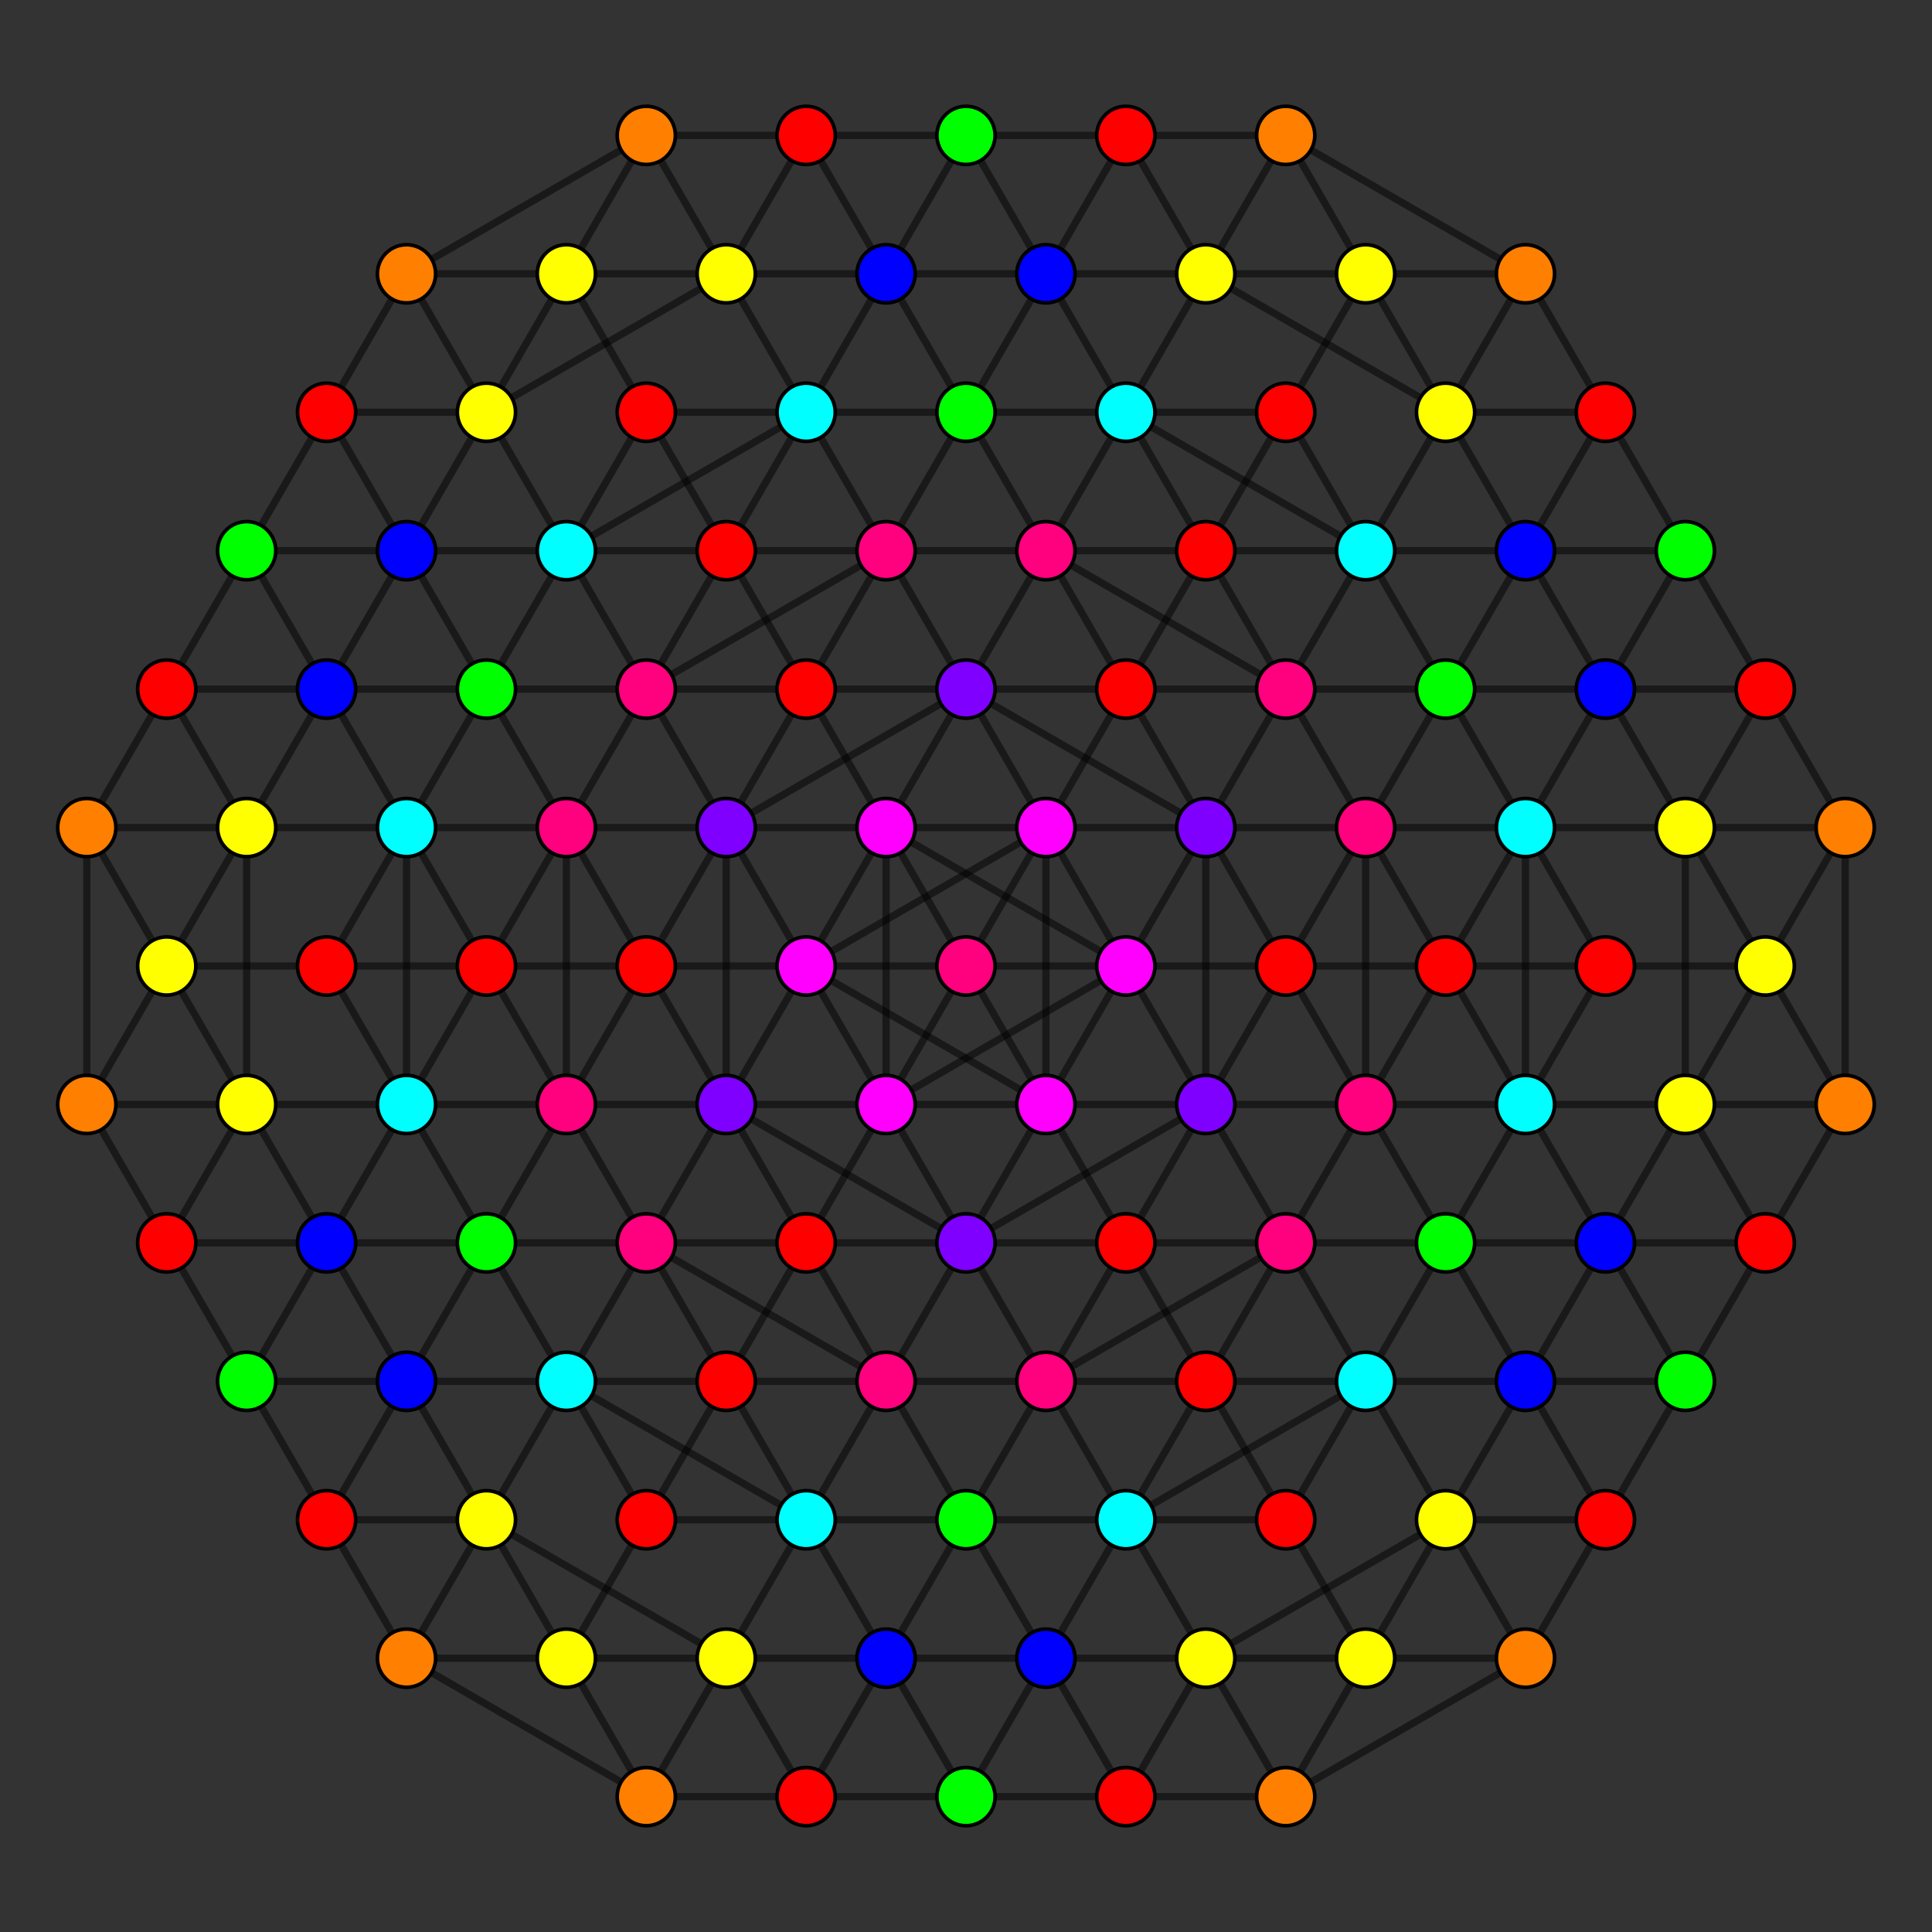 <?xml version="1.0" encoding="UTF-8" standalone="no"?>
<svg
xmlns="http://www.w3.org/2000/svg"
version="1.0"
width="1600" height="1600"
id="8-cube_t346_B3.svg">
<rect width="100%" height="100%" fill="#333333" stroke="none"/>
<g style="stroke:#000000;stroke-width:6.0;stroke-opacity:0.50;">
<line x1="1528.114" y1="685.352" x2="1528.114" y2="685.352"/>
<line x1="1528.114" y1="685.352" x2="1461.922" y2="570.703"/>
<line x1="1528.114" y1="685.352" x2="1461.922" y2="800.000"/>
<line x1="1528.114" y1="685.352" x2="1395.730" y2="685.352"/>
<line x1="1528.114" y1="685.352" x2="1528.114" y2="914.648"/>
<line x1="1130.961" y1="1373.241" x2="1130.961" y2="1373.241"/>
<line x1="1130.961" y1="1373.241" x2="1064.769" y2="1258.593"/>
<line x1="1130.961" y1="1373.241" x2="1064.769" y2="1487.890"/>
<line x1="1130.961" y1="1373.241" x2="998.577" y2="1373.241"/>
<line x1="1130.961" y1="1373.241" x2="1263.345" y2="1373.241"/>
<line x1="1130.961" y1="1373.241" x2="1197.153" y2="1258.593"/>
<line x1="733.808" y1="685.352" x2="733.808" y2="685.352"/>
<line x1="733.808" y1="685.352" x2="667.616" y2="570.703"/>
<line x1="733.808" y1="685.352" x2="932.384" y2="800.000"/>
<line x1="733.808" y1="685.352" x2="866.192" y2="685.352"/>
<line x1="733.808" y1="685.352" x2="733.808" y2="914.648"/>
<line x1="733.808" y1="685.352" x2="667.616" y2="800.000"/>
<line x1="336.655" y1="1373.241" x2="336.655" y2="1373.241"/>
<line x1="336.655" y1="1373.241" x2="270.462" y2="1258.593"/>
<line x1="336.655" y1="1373.241" x2="535.231" y2="1487.890"/>
<line x1="336.655" y1="1373.241" x2="469.039" y2="1373.241"/>
<line x1="336.655" y1="1373.241" x2="402.847" y2="1258.593"/>
<line x1="1263.345" y1="226.759" x2="1263.345" y2="226.759"/>
<line x1="1263.345" y1="226.759" x2="1329.538" y2="341.407"/>
<line x1="1263.345" y1="226.759" x2="1064.769" y2="112.110"/>
<line x1="1263.345" y1="226.759" x2="1130.961" y2="226.759"/>
<line x1="1263.345" y1="226.759" x2="1197.153" y2="341.407"/>
<line x1="866.192" y1="914.648" x2="866.192" y2="914.648"/>
<line x1="866.192" y1="914.648" x2="932.384" y2="1029.297"/>
<line x1="866.192" y1="914.648" x2="667.616" y2="800.000"/>
<line x1="866.192" y1="914.648" x2="733.808" y2="914.648"/>
<line x1="866.192" y1="914.648" x2="866.192" y2="685.352"/>
<line x1="866.192" y1="914.648" x2="932.384" y2="800.000"/>
<line x1="469.039" y1="226.759" x2="469.039" y2="226.759"/>
<line x1="469.039" y1="226.759" x2="535.231" y2="341.407"/>
<line x1="469.039" y1="226.759" x2="535.231" y2="112.110"/>
<line x1="469.039" y1="226.759" x2="601.423" y2="226.759"/>
<line x1="469.039" y1="226.759" x2="336.655" y2="226.759"/>
<line x1="469.039" y1="226.759" x2="402.847" y2="341.407"/>
<line x1="71.886" y1="914.648" x2="71.886" y2="914.648"/>
<line x1="71.886" y1="914.648" x2="138.078" y2="1029.297"/>
<line x1="71.886" y1="914.648" x2="138.078" y2="800.000"/>
<line x1="71.886" y1="914.648" x2="204.270" y2="914.648"/>
<line x1="71.886" y1="914.648" x2="71.886" y2="685.352"/>
<line x1="1461.922" y1="570.703" x2="1395.730" y2="456.055"/>
<line x1="1461.922" y1="570.703" x2="1329.538" y2="570.703"/>
<line x1="1461.922" y1="570.703" x2="1395.730" y2="685.352"/>
<line x1="1064.769" y1="1258.593" x2="998.577" y2="1143.945"/>
<line x1="1064.769" y1="1258.593" x2="932.384" y2="1258.593"/>
<line x1="1064.769" y1="1258.593" x2="1130.961" y2="1143.945"/>
<line x1="667.616" y1="570.703" x2="601.423" y2="456.055"/>
<line x1="667.616" y1="570.703" x2="800.000" y2="570.703"/>
<line x1="667.616" y1="570.703" x2="601.423" y2="685.352"/>
<line x1="270.462" y1="1258.593" x2="204.270" y2="1143.945"/>
<line x1="270.462" y1="1258.593" x2="402.847" y2="1258.593"/>
<line x1="270.462" y1="1258.593" x2="336.655" y2="1143.945"/>
<line x1="1329.538" y1="341.407" x2="1395.730" y2="456.055"/>
<line x1="1329.538" y1="341.407" x2="1197.153" y2="341.407"/>
<line x1="1329.538" y1="341.407" x2="1263.345" y2="456.055"/>
<line x1="932.384" y1="1029.297" x2="998.577" y2="1143.945"/>
<line x1="932.384" y1="1029.297" x2="800.000" y2="1029.297"/>
<line x1="932.384" y1="1029.297" x2="998.577" y2="914.648"/>
<line x1="535.231" y1="341.407" x2="601.423" y2="456.055"/>
<line x1="535.231" y1="341.407" x2="667.616" y2="341.407"/>
<line x1="535.231" y1="341.407" x2="469.039" y2="456.055"/>
<line x1="138.078" y1="1029.297" x2="204.270" y2="1143.945"/>
<line x1="138.078" y1="1029.297" x2="270.462" y2="1029.297"/>
<line x1="138.078" y1="1029.297" x2="204.270" y2="914.648"/>
<line x1="1395.730" y1="456.055" x2="1395.730" y2="456.055"/>
<line x1="1395.730" y1="456.055" x2="1263.345" y2="456.055"/>
<line x1="1395.730" y1="456.055" x2="1329.538" y2="570.703"/>
<line x1="998.577" y1="1143.945" x2="998.577" y2="1143.945"/>
<line x1="998.577" y1="1143.945" x2="866.192" y2="1143.945"/>
<line x1="998.577" y1="1143.945" x2="1064.769" y2="1029.297"/>
<line x1="601.423" y1="456.055" x2="601.423" y2="456.055"/>
<line x1="601.423" y1="456.055" x2="733.808" y2="456.055"/>
<line x1="601.423" y1="456.055" x2="535.231" y2="570.703"/>
<line x1="204.270" y1="1143.945" x2="204.270" y2="1143.945"/>
<line x1="204.270" y1="1143.945" x2="336.655" y2="1143.945"/>
<line x1="204.270" y1="1143.945" x2="270.462" y2="1029.297"/>
<line x1="1461.922" y1="800.000" x2="1461.922" y2="800.000"/>
<line x1="1461.922" y1="800.000" x2="1395.730" y2="685.352"/>
<line x1="1461.922" y1="800.000" x2="1329.538" y2="800.000"/>
<line x1="1461.922" y1="800.000" x2="1528.114" y2="914.648"/>
<line x1="1461.922" y1="800.000" x2="1395.730" y2="914.648"/>
<line x1="1064.769" y1="1487.890" x2="1064.769" y2="1487.890"/>
<line x1="1064.769" y1="1487.890" x2="998.577" y2="1373.241"/>
<line x1="1064.769" y1="1487.890" x2="932.384" y2="1487.890"/>
<line x1="1064.769" y1="1487.890" x2="1263.345" y2="1373.241"/>
<line x1="932.384" y1="800.000" x2="932.384" y2="800.000"/>
<line x1="932.384" y1="800.000" x2="866.192" y2="685.352"/>
<line x1="932.384" y1="800.000" x2="1064.769" y2="800.000"/>
<line x1="932.384" y1="800.000" x2="733.808" y2="914.648"/>
<line x1="535.231" y1="1487.890" x2="535.231" y2="1487.890"/>
<line x1="535.231" y1="1487.890" x2="469.039" y2="1373.241"/>
<line x1="535.231" y1="1487.890" x2="667.616" y2="1487.890"/>
<line x1="535.231" y1="1487.890" x2="601.423" y2="1373.241"/>
<line x1="1064.769" y1="112.110" x2="1064.769" y2="112.110"/>
<line x1="1064.769" y1="112.110" x2="1130.961" y2="226.759"/>
<line x1="1064.769" y1="112.110" x2="932.384" y2="112.110"/>
<line x1="1064.769" y1="112.110" x2="998.577" y2="226.759"/>
<line x1="667.616" y1="800.000" x2="667.616" y2="800.000"/>
<line x1="667.616" y1="800.000" x2="733.808" y2="914.648"/>
<line x1="667.616" y1="800.000" x2="535.231" y2="800.000"/>
<line x1="667.616" y1="800.000" x2="866.192" y2="685.352"/>
<line x1="535.231" y1="112.110" x2="535.231" y2="112.110"/>
<line x1="535.231" y1="112.110" x2="601.423" y2="226.759"/>
<line x1="535.231" y1="112.110" x2="667.616" y2="112.110"/>
<line x1="535.231" y1="112.110" x2="336.655" y2="226.759"/>
<line x1="138.078" y1="800.000" x2="138.078" y2="800.000"/>
<line x1="138.078" y1="800.000" x2="204.270" y2="914.648"/>
<line x1="138.078" y1="800.000" x2="270.462" y2="800.000"/>
<line x1="138.078" y1="800.000" x2="71.886" y2="685.352"/>
<line x1="138.078" y1="800.000" x2="204.270" y2="685.352"/>
<line x1="1395.730" y1="685.352" x2="1395.730" y2="685.352"/>
<line x1="1395.730" y1="685.352" x2="1329.538" y2="570.703"/>
<line x1="1395.730" y1="685.352" x2="1263.345" y2="685.352"/>
<line x1="1395.730" y1="685.352" x2="1395.730" y2="914.648"/>
<line x1="998.577" y1="1373.241" x2="998.577" y2="1373.241"/>
<line x1="998.577" y1="1373.241" x2="932.384" y2="1258.593"/>
<line x1="998.577" y1="1373.241" x2="866.192" y2="1373.241"/>
<line x1="998.577" y1="1373.241" x2="1197.153" y2="1258.593"/>
<line x1="866.192" y1="685.352" x2="866.192" y2="685.352"/>
<line x1="866.192" y1="685.352" x2="800.000" y2="570.703"/>
<line x1="866.192" y1="685.352" x2="998.577" y2="685.352"/>
<line x1="469.039" y1="1373.241" x2="469.039" y2="1373.241"/>
<line x1="469.039" y1="1373.241" x2="402.847" y2="1258.593"/>
<line x1="469.039" y1="1373.241" x2="601.423" y2="1373.241"/>
<line x1="1130.961" y1="226.759" x2="1130.961" y2="226.759"/>
<line x1="1130.961" y1="226.759" x2="1197.153" y2="341.407"/>
<line x1="1130.961" y1="226.759" x2="998.577" y2="226.759"/>
<line x1="733.808" y1="914.648" x2="733.808" y2="914.648"/>
<line x1="733.808" y1="914.648" x2="800.000" y2="1029.297"/>
<line x1="733.808" y1="914.648" x2="601.423" y2="914.648"/>
<line x1="601.423" y1="226.759" x2="601.423" y2="226.759"/>
<line x1="601.423" y1="226.759" x2="667.616" y2="341.407"/>
<line x1="601.423" y1="226.759" x2="733.808" y2="226.759"/>
<line x1="601.423" y1="226.759" x2="402.847" y2="341.407"/>
<line x1="204.270" y1="914.648" x2="204.270" y2="914.648"/>
<line x1="204.270" y1="914.648" x2="270.462" y2="1029.297"/>
<line x1="204.270" y1="914.648" x2="336.655" y2="914.648"/>
<line x1="204.270" y1="914.648" x2="204.270" y2="685.352"/>
<line x1="1329.538" y1="570.703" x2="1329.538" y2="570.703"/>
<line x1="1329.538" y1="570.703" x2="1263.345" y2="456.055"/>
<line x1="1329.538" y1="570.703" x2="1263.345" y2="685.352"/>
<line x1="932.384" y1="1258.593" x2="932.384" y2="1258.593"/>
<line x1="932.384" y1="1258.593" x2="866.192" y2="1143.945"/>
<line x1="932.384" y1="1258.593" x2="866.192" y2="1373.241"/>
<line x1="932.384" y1="1258.593" x2="1130.961" y2="1143.945"/>
<line x1="932.384" y1="1258.593" x2="998.577" y2="1143.945"/>
<line x1="800.000" y1="570.703" x2="800.000" y2="570.703"/>
<line x1="800.000" y1="570.703" x2="733.808" y2="456.055"/>
<line x1="800.000" y1="570.703" x2="998.577" y2="685.352"/>
<line x1="800.000" y1="570.703" x2="601.423" y2="685.352"/>
<line x1="800.000" y1="570.703" x2="733.808" y2="685.352"/>
<line x1="402.847" y1="1258.593" x2="402.847" y2="1258.593"/>
<line x1="402.847" y1="1258.593" x2="336.655" y2="1143.945"/>
<line x1="402.847" y1="1258.593" x2="601.423" y2="1373.241"/>
<line x1="402.847" y1="1258.593" x2="469.039" y2="1143.945"/>
<line x1="1197.153" y1="341.407" x2="1197.153" y2="341.407"/>
<line x1="1197.153" y1="341.407" x2="1263.345" y2="456.055"/>
<line x1="1197.153" y1="341.407" x2="998.577" y2="226.759"/>
<line x1="1197.153" y1="341.407" x2="1130.961" y2="456.055"/>
<line x1="800.000" y1="1029.297" x2="800.000" y2="1029.297"/>
<line x1="800.000" y1="1029.297" x2="866.192" y2="1143.945"/>
<line x1="800.000" y1="1029.297" x2="601.423" y2="914.648"/>
<line x1="800.000" y1="1029.297" x2="998.577" y2="914.648"/>
<line x1="800.000" y1="1029.297" x2="866.192" y2="914.648"/>
<line x1="667.616" y1="341.407" x2="667.616" y2="341.407"/>
<line x1="667.616" y1="341.407" x2="733.808" y2="456.055"/>
<line x1="667.616" y1="341.407" x2="733.808" y2="226.759"/>
<line x1="667.616" y1="341.407" x2="469.039" y2="456.055"/>
<line x1="667.616" y1="341.407" x2="601.423" y2="456.055"/>
<line x1="270.462" y1="1029.297" x2="270.462" y2="1029.297"/>
<line x1="270.462" y1="1029.297" x2="336.655" y2="1143.945"/>
<line x1="270.462" y1="1029.297" x2="336.655" y2="914.648"/>
<line x1="1263.345" y1="456.055" x2="1263.345" y2="456.055"/>
<line x1="1263.345" y1="456.055" x2="1130.961" y2="456.055"/>
<line x1="1263.345" y1="456.055" x2="1197.153" y2="570.703"/>
<line x1="866.192" y1="1143.945" x2="866.192" y2="1143.945"/>
<line x1="866.192" y1="1143.945" x2="733.808" y2="1143.945"/>
<line x1="866.192" y1="1143.945" x2="1064.769" y2="1029.297"/>
<line x1="866.192" y1="1143.945" x2="932.384" y2="1029.297"/>
<line x1="733.808" y1="456.055" x2="733.808" y2="456.055"/>
<line x1="733.808" y1="456.055" x2="866.192" y2="456.055"/>
<line x1="733.808" y1="456.055" x2="535.231" y2="570.703"/>
<line x1="733.808" y1="456.055" x2="667.616" y2="570.703"/>
<line x1="336.655" y1="1143.945" x2="336.655" y2="1143.945"/>
<line x1="336.655" y1="1143.945" x2="469.039" y2="1143.945"/>
<line x1="336.655" y1="1143.945" x2="402.847" y2="1029.297"/>
<line x1="1329.538" y1="800.000" x2="1263.345" y2="685.352"/>
<line x1="1329.538" y1="800.000" x2="1197.153" y2="800.000"/>
<line x1="1329.538" y1="800.000" x2="1263.345" y2="914.648"/>
<line x1="932.384" y1="1487.890" x2="866.192" y2="1373.241"/>
<line x1="932.384" y1="1487.890" x2="800.000" y2="1487.890"/>
<line x1="932.384" y1="1487.890" x2="998.577" y2="1373.241"/>
<line x1="1064.769" y1="800.000" x2="998.577" y2="685.352"/>
<line x1="1064.769" y1="800.000" x2="1197.153" y2="800.000"/>
<line x1="1064.769" y1="800.000" x2="998.577" y2="914.648"/>
<line x1="667.616" y1="1487.890" x2="601.423" y2="1373.241"/>
<line x1="667.616" y1="1487.890" x2="800.000" y2="1487.890"/>
<line x1="667.616" y1="1487.890" x2="733.808" y2="1373.241"/>
<line x1="932.384" y1="112.110" x2="998.577" y2="226.759"/>
<line x1="932.384" y1="112.110" x2="800.000" y2="112.110"/>
<line x1="932.384" y1="112.110" x2="866.192" y2="226.759"/>
<line x1="535.231" y1="800.000" x2="601.423" y2="914.648"/>
<line x1="535.231" y1="800.000" x2="402.847" y2="800.000"/>
<line x1="535.231" y1="800.000" x2="601.423" y2="685.352"/>
<line x1="667.616" y1="112.110" x2="733.808" y2="226.759"/>
<line x1="667.616" y1="112.110" x2="800.000" y2="112.110"/>
<line x1="667.616" y1="112.110" x2="601.423" y2="226.759"/>
<line x1="270.462" y1="800.000" x2="336.655" y2="914.648"/>
<line x1="270.462" y1="800.000" x2="402.847" y2="800.000"/>
<line x1="270.462" y1="800.000" x2="336.655" y2="685.352"/>
<line x1="1263.345" y1="685.352" x2="1263.345" y2="685.352"/>
<line x1="1263.345" y1="685.352" x2="1130.961" y2="685.352"/>
<line x1="1263.345" y1="685.352" x2="1263.345" y2="914.648"/>
<line x1="1263.345" y1="685.352" x2="1197.153" y2="800.000"/>
<line x1="866.192" y1="1373.241" x2="866.192" y2="1373.241"/>
<line x1="866.192" y1="1373.241" x2="733.808" y2="1373.241"/>
<line x1="998.577" y1="685.352" x2="998.577" y2="685.352"/>
<line x1="998.577" y1="685.352" x2="1130.961" y2="685.352"/>
<line x1="998.577" y1="685.352" x2="998.577" y2="914.648"/>
<line x1="998.577" y1="685.352" x2="932.384" y2="800.000"/>
<line x1="601.423" y1="1373.241" x2="601.423" y2="1373.241"/>
<line x1="601.423" y1="1373.241" x2="733.808" y2="1373.241"/>
<line x1="601.423" y1="1373.241" x2="667.616" y2="1258.593"/>
<line x1="998.577" y1="226.759" x2="998.577" y2="226.759"/>
<line x1="998.577" y1="226.759" x2="866.192" y2="226.759"/>
<line x1="998.577" y1="226.759" x2="932.384" y2="341.407"/>
<line x1="601.423" y1="914.648" x2="601.423" y2="914.648"/>
<line x1="601.423" y1="914.648" x2="469.039" y2="914.648"/>
<line x1="601.423" y1="914.648" x2="601.423" y2="685.352"/>
<line x1="601.423" y1="914.648" x2="667.616" y2="800.000"/>
<line x1="733.808" y1="226.759" x2="733.808" y2="226.759"/>
<line x1="733.808" y1="226.759" x2="866.192" y2="226.759"/>
<line x1="336.655" y1="914.648" x2="336.655" y2="914.648"/>
<line x1="336.655" y1="914.648" x2="469.039" y2="914.648"/>
<line x1="336.655" y1="914.648" x2="336.655" y2="685.352"/>
<line x1="336.655" y1="914.648" x2="402.847" y2="800.000"/>
<line x1="1130.961" y1="456.055" x2="1130.961" y2="456.055"/>
<line x1="1130.961" y1="456.055" x2="1064.769" y2="570.703"/>
<line x1="1130.961" y1="456.055" x2="932.384" y2="341.407"/>
<line x1="1130.961" y1="456.055" x2="998.577" y2="456.055"/>
<line x1="733.808" y1="1143.945" x2="733.808" y2="1143.945"/>
<line x1="733.808" y1="1143.945" x2="667.616" y2="1258.593"/>
<line x1="733.808" y1="1143.945" x2="535.231" y2="1029.297"/>
<line x1="733.808" y1="1143.945" x2="601.423" y2="1143.945"/>
<line x1="733.808" y1="1143.945" x2="800.000" y2="1029.297"/>
<line x1="866.192" y1="456.055" x2="866.192" y2="456.055"/>
<line x1="866.192" y1="456.055" x2="1064.769" y2="570.703"/>
<line x1="866.192" y1="456.055" x2="932.384" y2="341.407"/>
<line x1="866.192" y1="456.055" x2="998.577" y2="456.055"/>
<line x1="866.192" y1="456.055" x2="800.000" y2="570.703"/>
<line x1="469.039" y1="1143.945" x2="469.039" y2="1143.945"/>
<line x1="469.039" y1="1143.945" x2="667.616" y2="1258.593"/>
<line x1="469.039" y1="1143.945" x2="535.231" y2="1029.297"/>
<line x1="469.039" y1="1143.945" x2="601.423" y2="1143.945"/>
<line x1="1197.153" y1="800.000" x2="1197.153" y2="800.000"/>
<line x1="1197.153" y1="800.000" x2="1130.961" y2="685.352"/>
<line x1="1197.153" y1="800.000" x2="1130.961" y2="914.648"/>
<line x1="800.000" y1="1487.890" x2="800.000" y2="1487.890"/>
<line x1="800.000" y1="1487.890" x2="733.808" y2="1373.241"/>
<line x1="800.000" y1="1487.890" x2="866.192" y2="1373.241"/>
<line x1="800.000" y1="112.110" x2="800.000" y2="112.110"/>
<line x1="800.000" y1="112.110" x2="866.192" y2="226.759"/>
<line x1="800.000" y1="112.110" x2="733.808" y2="226.759"/>
<line x1="402.847" y1="800.000" x2="402.847" y2="800.000"/>
<line x1="402.847" y1="800.000" x2="469.039" y2="914.648"/>
<line x1="402.847" y1="800.000" x2="469.039" y2="685.352"/>
<line x1="1130.961" y1="685.352" x2="1130.961" y2="685.352"/>
<line x1="1130.961" y1="685.352" x2="1064.769" y2="570.703"/>
<line x1="1130.961" y1="685.352" x2="1130.961" y2="914.648"/>
<line x1="1130.961" y1="685.352" x2="1064.769" y2="800.000"/>
<line x1="733.808" y1="1373.241" x2="733.808" y2="1373.241"/>
<line x1="733.808" y1="1373.241" x2="667.616" y2="1258.593"/>
<line x1="733.808" y1="1373.241" x2="800.000" y2="1258.593"/>
<line x1="866.192" y1="226.759" x2="866.192" y2="226.759"/>
<line x1="866.192" y1="226.759" x2="932.384" y2="341.407"/>
<line x1="866.192" y1="226.759" x2="800.000" y2="341.407"/>
<line x1="469.039" y1="914.648" x2="469.039" y2="914.648"/>
<line x1="469.039" y1="914.648" x2="535.231" y2="1029.297"/>
<line x1="469.039" y1="914.648" x2="469.039" y2="685.352"/>
<line x1="469.039" y1="914.648" x2="535.231" y2="800.000"/>
<line x1="1064.769" y1="570.703" x2="1064.769" y2="570.703"/>
<line x1="1064.769" y1="570.703" x2="998.577" y2="456.055"/>
<line x1="1064.769" y1="570.703" x2="998.577" y2="685.352"/>
<line x1="667.616" y1="1258.593" x2="667.616" y2="1258.593"/>
<line x1="667.616" y1="1258.593" x2="601.423" y2="1143.945"/>
<line x1="932.384" y1="341.407" x2="932.384" y2="341.407"/>
<line x1="932.384" y1="341.407" x2="998.577" y2="456.055"/>
<line x1="535.231" y1="1029.297" x2="535.231" y2="1029.297"/>
<line x1="535.231" y1="1029.297" x2="601.423" y2="1143.945"/>
<line x1="535.231" y1="1029.297" x2="601.423" y2="914.648"/>
<line x1="998.577" y1="456.055" x2="998.577" y2="456.055"/>
<line x1="998.577" y1="456.055" x2="932.384" y2="570.703"/>
<line x1="601.423" y1="1143.945" x2="601.423" y2="1143.945"/>
<line x1="601.423" y1="1143.945" x2="667.616" y2="1029.297"/>
<line x1="1528.114" y1="914.648" x2="1528.114" y2="914.648"/>
<line x1="1528.114" y1="914.648" x2="1395.730" y2="914.648"/>
<line x1="1528.114" y1="914.648" x2="1461.922" y2="1029.297"/>
<line x1="1263.345" y1="1373.241" x2="1263.345" y2="1373.241"/>
<line x1="1263.345" y1="1373.241" x2="1197.153" y2="1258.593"/>
<line x1="1263.345" y1="1373.241" x2="1329.538" y2="1258.593"/>
<line x1="733.808" y1="914.648" x2="667.616" y2="1029.297"/>
<line x1="469.039" y1="1373.241" x2="535.231" y2="1258.593"/>
<line x1="1130.961" y1="226.759" x2="1064.769" y2="341.407"/>
<line x1="866.192" y1="685.352" x2="932.384" y2="570.703"/>
<line x1="336.655" y1="226.759" x2="336.655" y2="226.759"/>
<line x1="336.655" y1="226.759" x2="402.847" y2="341.407"/>
<line x1="336.655" y1="226.759" x2="270.462" y2="341.407"/>
<line x1="71.886" y1="685.352" x2="71.886" y2="685.352"/>
<line x1="71.886" y1="685.352" x2="204.270" y2="685.352"/>
<line x1="71.886" y1="685.352" x2="138.078" y2="570.703"/>
<line x1="1197.153" y1="1258.593" x2="1197.153" y2="1258.593"/>
<line x1="1197.153" y1="1258.593" x2="1130.961" y2="1143.945"/>
<line x1="1197.153" y1="1258.593" x2="1263.345" y2="1143.945"/>
<line x1="667.616" y1="800.000" x2="601.423" y2="685.352"/>
<line x1="932.384" y1="800.000" x2="998.577" y2="914.648"/>
<line x1="402.847" y1="341.407" x2="402.847" y2="341.407"/>
<line x1="402.847" y1="341.407" x2="469.039" y2="456.055"/>
<line x1="402.847" y1="341.407" x2="336.655" y2="456.055"/>
<line x1="1130.961" y1="1143.945" x2="1130.961" y2="1143.945"/>
<line x1="1130.961" y1="1143.945" x2="1064.769" y2="1029.297"/>
<line x1="1130.961" y1="1143.945" x2="998.577" y2="1143.945"/>
<line x1="1130.961" y1="1143.945" x2="1263.345" y2="1143.945"/>
<line x1="601.423" y1="685.352" x2="601.423" y2="685.352"/>
<line x1="601.423" y1="685.352" x2="535.231" y2="570.703"/>
<line x1="601.423" y1="685.352" x2="733.808" y2="685.352"/>
<line x1="998.577" y1="914.648" x2="998.577" y2="914.648"/>
<line x1="998.577" y1="914.648" x2="1064.769" y2="1029.297"/>
<line x1="998.577" y1="914.648" x2="866.192" y2="914.648"/>
<line x1="469.039" y1="456.055" x2="469.039" y2="456.055"/>
<line x1="469.039" y1="456.055" x2="535.231" y2="570.703"/>
<line x1="469.039" y1="456.055" x2="601.423" y2="456.055"/>
<line x1="469.039" y1="456.055" x2="336.655" y2="456.055"/>
<line x1="1329.538" y1="570.703" x2="1197.153" y2="570.703"/>
<line x1="1064.769" y1="1029.297" x2="1064.769" y2="1029.297"/>
<line x1="1064.769" y1="1029.297" x2="932.384" y2="1029.297"/>
<line x1="1064.769" y1="1029.297" x2="1130.961" y2="914.648"/>
<line x1="535.231" y1="570.703" x2="535.231" y2="570.703"/>
<line x1="535.231" y1="570.703" x2="667.616" y2="570.703"/>
<line x1="535.231" y1="570.703" x2="469.039" y2="685.352"/>
<line x1="270.462" y1="1029.297" x2="402.847" y2="1029.297"/>
<line x1="1395.730" y1="914.648" x2="1395.730" y2="914.648"/>
<line x1="1395.730" y1="914.648" x2="1263.345" y2="914.648"/>
<line x1="1395.730" y1="914.648" x2="1329.538" y2="1029.297"/>
<line x1="204.270" y1="685.352" x2="204.270" y2="685.352"/>
<line x1="204.270" y1="685.352" x2="336.655" y2="685.352"/>
<line x1="204.270" y1="685.352" x2="270.462" y2="570.703"/>
<line x1="1263.345" y1="685.352" x2="1197.153" y2="570.703"/>
<line x1="469.039" y1="1143.945" x2="402.847" y2="1029.297"/>
<line x1="1130.961" y1="456.055" x2="1197.153" y2="570.703"/>
<line x1="336.655" y1="914.648" x2="402.847" y2="1029.297"/>
<line x1="1197.153" y1="570.703" x2="1197.153" y2="570.703"/>
<line x1="1197.153" y1="570.703" x2="1064.769" y2="570.703"/>
<line x1="1197.153" y1="570.703" x2="1130.961" y2="685.352"/>
<line x1="932.384" y1="1029.297" x2="932.384" y2="1029.297"/>
<line x1="667.616" y1="570.703" x2="667.616" y2="570.703"/>
<line x1="402.847" y1="1029.297" x2="402.847" y2="1029.297"/>
<line x1="402.847" y1="1029.297" x2="535.231" y2="1029.297"/>
<line x1="402.847" y1="1029.297" x2="469.039" y2="914.648"/>
<line x1="1263.345" y1="914.648" x2="1263.345" y2="914.648"/>
<line x1="1263.345" y1="914.648" x2="1197.153" y2="800.000"/>
<line x1="1263.345" y1="914.648" x2="1130.961" y2="914.648"/>
<line x1="1263.345" y1="914.648" x2="1329.538" y2="1029.297"/>
<line x1="998.577" y1="914.648" x2="1130.961" y2="914.648"/>
<line x1="601.423" y1="685.352" x2="469.039" y2="685.352"/>
<line x1="336.655" y1="685.352" x2="336.655" y2="685.352"/>
<line x1="336.655" y1="685.352" x2="402.847" y2="800.000"/>
<line x1="336.655" y1="685.352" x2="469.039" y2="685.352"/>
<line x1="336.655" y1="685.352" x2="270.462" y2="570.703"/>
<line x1="932.384" y1="1258.593" x2="800.000" y2="1258.593"/>
<line x1="667.616" y1="1258.593" x2="800.000" y2="1258.593"/>
<line x1="932.384" y1="341.407" x2="800.000" y2="341.407"/>
<line x1="667.616" y1="341.407" x2="800.000" y2="341.407"/>
<line x1="1064.769" y1="570.703" x2="932.384" y2="570.703"/>
<line x1="800.000" y1="1029.297" x2="667.616" y2="1029.297"/>
<line x1="800.000" y1="570.703" x2="932.384" y2="570.703"/>
<line x1="535.231" y1="1029.297" x2="667.616" y2="1029.297"/>
<line x1="1130.961" y1="914.648" x2="1130.961" y2="914.648"/>
<line x1="1130.961" y1="914.648" x2="1064.769" y2="800.000"/>
<line x1="866.192" y1="1373.241" x2="800.000" y2="1258.593"/>
<line x1="733.808" y1="226.759" x2="800.000" y2="341.407"/>
<line x1="469.039" y1="685.352" x2="469.039" y2="685.352"/>
<line x1="469.039" y1="685.352" x2="535.231" y2="800.000"/>
<line x1="1064.769" y1="800.000" x2="1064.769" y2="800.000"/>
<line x1="800.000" y1="1258.593" x2="800.000" y2="1258.593"/>
<line x1="800.000" y1="1258.593" x2="733.808" y2="1143.945"/>
<line x1="800.000" y1="1258.593" x2="866.192" y2="1143.945"/>
<line x1="800.000" y1="341.407" x2="800.000" y2="341.407"/>
<line x1="800.000" y1="341.407" x2="866.192" y2="456.055"/>
<line x1="800.000" y1="341.407" x2="733.808" y2="456.055"/>
<line x1="535.231" y1="800.000" x2="535.231" y2="800.000"/>
<line x1="998.577" y1="685.352" x2="932.384" y2="570.703"/>
<line x1="733.808" y1="1143.945" x2="667.616" y2="1029.297"/>
<line x1="866.192" y1="456.055" x2="932.384" y2="570.703"/>
<line x1="601.423" y1="914.648" x2="667.616" y2="1029.297"/>
<line x1="932.384" y1="570.703" x2="932.384" y2="570.703"/>
<line x1="667.616" y1="1029.297" x2="667.616" y2="1029.297"/>
<line x1="1461.922" y1="1029.297" x2="1395.730" y2="914.648"/>
<line x1="1461.922" y1="1029.297" x2="1329.538" y2="1029.297"/>
<line x1="1461.922" y1="1029.297" x2="1395.730" y2="1143.945"/>
<line x1="1329.538" y1="1258.593" x2="1263.345" y2="1143.945"/>
<line x1="1329.538" y1="1258.593" x2="1197.153" y2="1258.593"/>
<line x1="1329.538" y1="1258.593" x2="1395.730" y2="1143.945"/>
<line x1="535.231" y1="1258.593" x2="469.039" y2="1143.945"/>
<line x1="535.231" y1="1258.593" x2="667.616" y2="1258.593"/>
<line x1="535.231" y1="1258.593" x2="601.423" y2="1143.945"/>
<line x1="1064.769" y1="341.407" x2="1130.961" y2="456.055"/>
<line x1="1064.769" y1="341.407" x2="932.384" y2="341.407"/>
<line x1="1064.769" y1="341.407" x2="998.577" y2="456.055"/>
<line x1="270.462" y1="341.407" x2="336.655" y2="456.055"/>
<line x1="270.462" y1="341.407" x2="402.847" y2="341.407"/>
<line x1="270.462" y1="341.407" x2="204.270" y2="456.055"/>
<line x1="138.078" y1="570.703" x2="204.270" y2="685.352"/>
<line x1="138.078" y1="570.703" x2="270.462" y2="570.703"/>
<line x1="138.078" y1="570.703" x2="204.270" y2="456.055"/>
<line x1="1263.345" y1="1143.945" x2="1263.345" y2="1143.945"/>
<line x1="1263.345" y1="1143.945" x2="1329.538" y2="1029.297"/>
<line x1="336.655" y1="456.055" x2="336.655" y2="456.055"/>
<line x1="336.655" y1="456.055" x2="270.462" y2="570.703"/>
<line x1="1329.538" y1="1029.297" x2="1329.538" y2="1029.297"/>
<line x1="270.462" y1="570.703" x2="270.462" y2="570.703"/>
<line x1="1263.345" y1="914.648" x2="1197.153" y2="1029.297"/>
<line x1="1130.961" y1="1143.945" x2="1197.153" y2="1029.297"/>
<line x1="469.039" y1="456.055" x2="402.847" y2="570.703"/>
<line x1="336.655" y1="685.352" x2="402.847" y2="570.703"/>
<line x1="866.192" y1="685.352" x2="800.000" y2="800.000"/>
<line x1="733.808" y1="914.648" x2="800.000" y2="800.000"/>
<line x1="1395.730" y1="1143.945" x2="1395.730" y2="1143.945"/>
<line x1="1395.730" y1="1143.945" x2="1329.538" y2="1029.297"/>
<line x1="1395.730" y1="1143.945" x2="1263.345" y2="1143.945"/>
<line x1="204.270" y1="456.055" x2="204.270" y2="456.055"/>
<line x1="204.270" y1="456.055" x2="270.462" y2="570.703"/>
<line x1="204.270" y1="456.055" x2="336.655" y2="456.055"/>
<line x1="1329.538" y1="1029.297" x2="1197.153" y2="1029.297"/>
<line x1="270.462" y1="570.703" x2="402.847" y2="570.703"/>
<line x1="1263.345" y1="1143.945" x2="1197.153" y2="1029.297"/>
<line x1="336.655" y1="456.055" x2="402.847" y2="570.703"/>
<line x1="1197.153" y1="1029.297" x2="1197.153" y2="1029.297"/>
<line x1="1197.153" y1="1029.297" x2="1130.961" y2="914.648"/>
<line x1="1197.153" y1="1029.297" x2="1064.769" y2="1029.297"/>
<line x1="402.847" y1="570.703" x2="402.847" y2="570.703"/>
<line x1="402.847" y1="570.703" x2="469.039" y2="685.352"/>
<line x1="402.847" y1="570.703" x2="535.231" y2="570.703"/>
<line x1="932.384" y1="800.000" x2="800.000" y2="800.000"/>
<line x1="667.616" y1="800.000" x2="800.000" y2="800.000"/>
<line x1="866.192" y1="914.648" x2="800.000" y2="800.000"/>
<line x1="733.808" y1="685.352" x2="800.000" y2="800.000"/>
<line x1="800.000" y1="800.000" x2="800.000" y2="800.000"/>
</g>
<g style="stroke:#000000;stroke-width:3.0;fill:#ff0000">
<circle cx="1461.922" cy="570.703" r="24.1"/>
<circle cx="1064.769" cy="1258.593" r="24.1"/>
<circle cx="270.462" cy="1258.593" r="24.1"/>
<circle cx="1329.538" cy="341.407" r="24.1"/>
<circle cx="535.231" cy="341.407" r="24.1"/>
<circle cx="138.078" cy="1029.297" r="24.1"/>
<circle cx="1329.538" cy="800.000" r="24.1"/>
<circle cx="932.384" cy="1487.890" r="24.1"/>
<circle cx="667.616" cy="1487.890" r="24.1"/>
<circle cx="932.384" cy="112.110" r="24.1"/>
<circle cx="667.616" cy="112.110" r="24.1"/>
<circle cx="270.462" cy="800.000" r="24.1"/>
<circle cx="1461.922" cy="1029.297" r="24.1"/>
<circle cx="1329.538" cy="1258.593" r="24.1"/>
<circle cx="535.231" cy="1258.593" r="24.1"/>
<circle cx="1064.769" cy="341.407" r="24.1"/>
<circle cx="270.462" cy="341.407" r="24.1"/>
<circle cx="138.078" cy="570.703" r="24.1"/>
</g>
<g style="stroke:#000000;stroke-width:3.0;fill:#ff7f00">
<circle cx="1528.114" cy="685.352" r="24.1"/>
<circle cx="336.655" cy="1373.241" r="24.1"/>
<circle cx="1263.345" cy="226.759" r="24.1"/>
<circle cx="71.886" cy="914.648" r="24.1"/>
<circle cx="1064.769" cy="1487.890" r="24.1"/>
<circle cx="535.231" cy="1487.890" r="24.1"/>
<circle cx="1064.769" cy="112.110" r="24.1"/>
<circle cx="535.231" cy="112.110" r="24.1"/>
<circle cx="1528.114" cy="914.648" r="24.1"/>
<circle cx="1263.345" cy="1373.241" r="24.1"/>
<circle cx="336.655" cy="226.759" r="24.1"/>
<circle cx="71.886" cy="685.352" r="24.1"/>
</g>
<g style="stroke:#000000;stroke-width:3.0;fill:#ffff00">
<circle cx="1130.961" cy="1373.241" r="24.1"/>
<circle cx="469.039" cy="226.759" r="24.1"/>
<circle cx="1461.922" cy="800.000" r="24.1"/>
<circle cx="138.078" cy="800.000" r="24.1"/>
<circle cx="1395.730" cy="685.352" r="24.1"/>
<circle cx="998.577" cy="1373.241" r="24.1"/>
<circle cx="469.039" cy="1373.241" r="24.1"/>
<circle cx="1130.961" cy="226.759" r="24.1"/>
<circle cx="601.423" cy="226.759" r="24.1"/>
<circle cx="204.270" cy="914.648" r="24.1"/>
<circle cx="402.847" cy="1258.593" r="24.1"/>
<circle cx="1197.153" cy="341.407" r="24.1"/>
<circle cx="601.423" cy="1373.241" r="24.1"/>
<circle cx="998.577" cy="226.759" r="24.1"/>
<circle cx="1197.153" cy="1258.593" r="24.1"/>
<circle cx="402.847" cy="341.407" r="24.1"/>
<circle cx="1395.730" cy="914.648" r="24.1"/>
<circle cx="204.270" cy="685.352" r="24.1"/>
</g>
<g style="stroke:#000000;stroke-width:3.0;fill:#00ff00">
<circle cx="1395.730" cy="456.055" r="24.1"/>
<circle cx="204.270" cy="1143.945" r="24.1"/>
<circle cx="800.000" cy="1487.890" r="24.1"/>
<circle cx="800.000" cy="112.110" r="24.1"/>
<circle cx="1197.153" cy="570.703" r="24.1"/>
<circle cx="402.847" cy="1029.297" r="24.1"/>
<circle cx="800.000" cy="1258.593" r="24.1"/>
<circle cx="800.000" cy="341.407" r="24.1"/>
<circle cx="1395.730" cy="1143.945" r="24.1"/>
<circle cx="204.270" cy="456.055" r="24.1"/>
<circle cx="1197.153" cy="1029.297" r="24.1"/>
<circle cx="402.847" cy="570.703" r="24.1"/>
</g>
<g style="stroke:#000000;stroke-width:3.0;fill:#00ffff">
<circle cx="932.384" cy="1258.593" r="24.1"/>
<circle cx="667.616" cy="341.407" r="24.1"/>
<circle cx="1263.345" cy="685.352" r="24.1"/>
<circle cx="336.655" cy="914.648" r="24.1"/>
<circle cx="1130.961" cy="456.055" r="24.1"/>
<circle cx="469.039" cy="1143.945" r="24.1"/>
<circle cx="667.616" cy="1258.593" r="24.1"/>
<circle cx="932.384" cy="341.407" r="24.1"/>
<circle cx="1130.961" cy="1143.945" r="24.1"/>
<circle cx="469.039" cy="456.055" r="24.1"/>
<circle cx="1263.345" cy="914.648" r="24.1"/>
<circle cx="336.655" cy="685.352" r="24.1"/>
</g>
<g style="stroke:#000000;stroke-width:3.0;fill:#0000ff">
<circle cx="1329.538" cy="570.703" r="24.1"/>
<circle cx="270.462" cy="1029.297" r="24.1"/>
<circle cx="1263.345" cy="456.055" r="24.1"/>
<circle cx="336.655" cy="1143.945" r="24.1"/>
<circle cx="866.192" cy="1373.241" r="24.1"/>
<circle cx="733.808" cy="226.759" r="24.1"/>
<circle cx="733.808" cy="1373.241" r="24.1"/>
<circle cx="866.192" cy="226.759" r="24.1"/>
<circle cx="1263.345" cy="1143.945" r="24.1"/>
<circle cx="336.655" cy="456.055" r="24.1"/>
<circle cx="1329.538" cy="1029.297" r="24.1"/>
<circle cx="270.462" cy="570.703" r="24.1"/>
</g>
<g style="stroke:#000000;stroke-width:3.0;fill:#7f00ff">
<circle cx="800.000" cy="570.703" r="24.1"/>
<circle cx="800.000" cy="1029.297" r="24.1"/>
<circle cx="998.577" cy="685.352" r="24.1"/>
<circle cx="601.423" cy="914.648" r="24.1"/>
<circle cx="601.423" cy="685.352" r="24.1"/>
<circle cx="998.577" cy="914.648" r="24.1"/>
</g>
<g style="stroke:#000000;stroke-width:3.0;fill:#ff00ff">
<circle cx="733.808" cy="685.352" r="24.1"/>
<circle cx="866.192" cy="914.648" r="24.1"/>
<circle cx="932.384" cy="800.000" r="24.1"/>
<circle cx="667.616" cy="800.000" r="24.1"/>
<circle cx="866.192" cy="685.352" r="24.1"/>
<circle cx="733.808" cy="914.648" r="24.1"/>
</g>
<g style="stroke:#000000;stroke-width:3.0;fill:#ff007f">
<circle cx="866.192" cy="1143.945" r="24.1"/>
<circle cx="733.808" cy="456.055" r="24.1"/>
<circle cx="733.808" cy="1143.945" r="24.1"/>
<circle cx="866.192" cy="456.055" r="24.1"/>
<circle cx="1130.961" cy="685.352" r="24.1"/>
<circle cx="469.039" cy="914.648" r="24.1"/>
<circle cx="1064.769" cy="570.703" r="24.1"/>
<circle cx="535.231" cy="1029.297" r="24.1"/>
<circle cx="1064.769" cy="1029.297" r="24.1"/>
<circle cx="535.231" cy="570.703" r="24.1"/>
<circle cx="1130.961" cy="914.648" r="24.1"/>
<circle cx="469.039" cy="685.352" r="24.1"/>
<circle cx="800.000" cy="800.000" r="24.1"/>
</g>
<g style="stroke:#000000;stroke-width:3.0;fill:#ff0000">
<circle cx="667.616" cy="570.703" r="24.1"/>
<circle cx="932.384" cy="1029.297" r="24.1"/>
<circle cx="998.577" cy="1143.945" r="24.1"/>
<circle cx="601.423" cy="456.055" r="24.1"/>
<circle cx="1064.769" cy="800.000" r="24.1"/>
<circle cx="535.231" cy="800.000" r="24.1"/>
<circle cx="1197.153" cy="800.000" r="24.1"/>
<circle cx="402.847" cy="800.000" r="24.1"/>
<circle cx="998.577" cy="456.055" r="24.1"/>
<circle cx="601.423" cy="1143.945" r="24.1"/>
<circle cx="932.384" cy="570.703" r="24.1"/>
<circle cx="667.616" cy="1029.297" r="24.1"/>
</g>
</svg>
